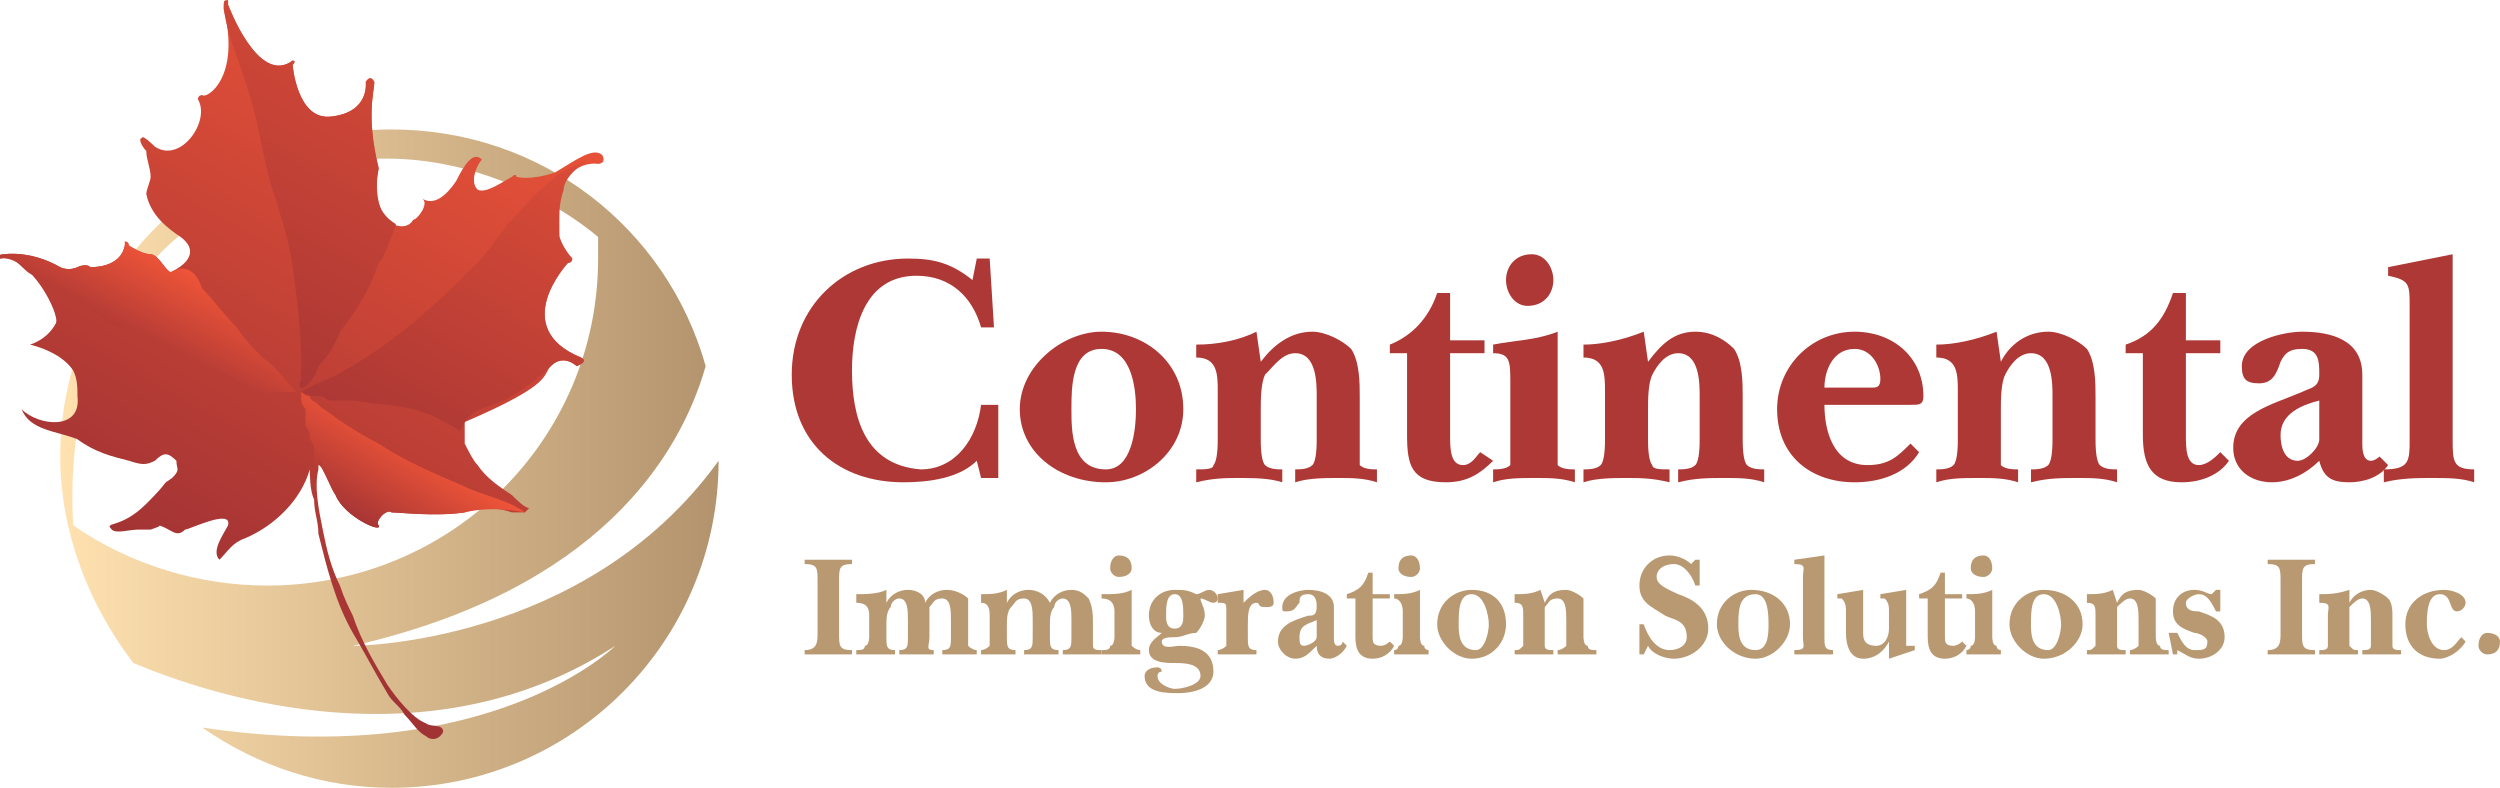 <?xml version="1.0" encoding="UTF-8"?>
<!DOCTYPE svg PUBLIC "-//W3C//DTD SVG 1.1//EN" "http://www.w3.org/Graphics/SVG/1.1/DTD/svg11.dtd">
<!-- Creator: CorelDRAW Home & Student 2019 -->
<svg xmlns="http://www.w3.org/2000/svg" xml:space="preserve" width="203px" height="64px" version="1.1" style="shape-rendering:geometricPrecision; text-rendering:geometricPrecision; image-rendering:optimizeQuality; fill-rule:evenodd; clip-rule:evenodd"
viewBox="0 0 5.81 1.83"
 xmlns:xlink="http://www.w3.org/1999/xlink">
 <defs>
  <style type="text/css">
   <![CDATA[
    .fil6 {fill:#B99972;fill-rule:nonzero}
    .fil7 {fill:#AE3835;fill-rule:nonzero}
    .fil0 {fill:url(#id0)}
    .fil4 {fill:url(#id1)}
    .fil2 {fill:url(#id2)}
    .fil5 {fill:url(#id3)}
    .fil3 {fill:url(#id4)}
    .fil1 {fill:url(#id5)}
   ]]>
  </style>
  <linearGradient id="id0" gradientUnits="userSpaceOnUse" x1="0.14" y1="1.11" x2="1.67" y2="1.11">
   <stop offset="0" style="stop-opacity:1; stop-color:#FFE2B0"/>
   <stop offset="0" style="stop-opacity:1; stop-color:#D9BB8F"/>
   <stop offset="0" style="stop-opacity:1; stop-color:#FFE2B0"/>
   <stop offset="1" style="stop-opacity:1; stop-color:#B3936D"/>
  </linearGradient>
  <linearGradient id="id1" gradientUnits="userSpaceOnUse" x1="1.5" y1="0.02" x2="0.82" y2="1.24">
   <stop offset="0" style="stop-opacity:1; stop-color:#F05538"/>
   <stop offset="1" style="stop-opacity:1; stop-color:#9F3234"/>
  </linearGradient>
  <linearGradient id="id2" gradientUnits="userSpaceOnUse" xlink:href="#id1" x1="0.42" y1="0.61" x2="0.29" y2="0.85">
  </linearGradient>
  <linearGradient id="id3" gradientUnits="userSpaceOnUse" xlink:href="#id1" x1="0.97" y1="1.03" x2="0.84" y2="1.24">
  </linearGradient>
  <linearGradient id="id4" gradientUnits="userSpaceOnUse" xlink:href="#id1" x1="1.11" y1="-0.41" x2="0.33" y2="0.98">
  </linearGradient>
  <linearGradient id="id5" gradientUnits="userSpaceOnUse" xlink:href="#id1" x1="1.15" y1="0.01" x2="0.38" y2="1.38">
  </linearGradient>
 </defs>
 <g id="Layer_x0020_1">
  <g id="_702936208">
   <g>
    <path class="fil0" d="M0.14 1.06c0,0.18 0.07,0.35 0.17,0.48l0 0c0.19,0.08 0.69,0.24 1.12,-0.04l0 0c0,0 -0.29,0.29 -0.96,0.19l0 0c0.13,0.09 0.28,0.14 0.44,0.14l0 0c0.42,0 0.76,-0.34 0.76,-0.76l0 0c-0.31,0.43 -0.85,0.43 -0.85,0.43l0 0c0.57,-0.13 0.76,-0.44 0.82,-0.65l0 0c-0.09,-0.32 -0.38,-0.55 -0.73,-0.55l0 0c-0.42,0 -0.77,0.34 -0.77,0.76zm0.03 0.16c-0.01,-0.18 0.01,-0.56 0.36,-0.75l0 0c0.47,-0.27 0.86,0.08 0.86,0.08l0 0c0,0.02 0,0.03 0,0.05l0 0c0,0.42 -0.34,0.76 -0.77,0.76l0 0c-0.16,0 -0.32,-0.05 -0.45,-0.14l0 0z"/>
    <path class="fil1" d="M0.52 0.02c0.04,0.16 -0.04,0.21 -0.05,0.2l0 0c0,0 -0.01,0 -0.01,0.01l0 0c0.03,0.05 -0.04,0.15 -0.1,0.11l0 0c0,0 -0.03,-0.03 -0.03,-0.02l0 0c-0.01,0 0,0.02 0.01,0.03l0 0c0,0.02 0.01,0.04 0.01,0.06l0 0c0,0.01 -0.01,0.03 -0.01,0.04l0 0c0.01,0.05 0.05,0.08 0.08,0.1l0 0c0.04,0.03 0.02,0.06 -0.02,0.08l0 0c-0.01,0.01 -0.03,-0.04 -0.05,-0.04l0 0c-0.02,0 -0.05,-0.02 -0.05,-0.02l0 0c0,0 -0.01,-0.01 -0.01,0l0 0c-0.01,0.05 -0.07,0.05 -0.08,0.05l0 0c-0.01,-0.01 -0.03,0 -0.03,0l0 0c0,0 -0.02,0.01 -0.04,0l0 0c-0.07,-0.04 -0.13,-0.03 -0.13,-0.03l0 0c0,0 -0.02,0 -0.01,0.01l0 0c0.07,-0.01 0.14,0.13 0.13,0.15l0 0c-0.01,0.02 -0.03,0.04 -0.06,0.05l0 0c0.04,0.01 0.08,0.03 0.1,0.06l0 0c0.01,0.02 0.01,0.04 0.01,0.06l0 0c0.01,0.08 -0.09,0.07 -0.13,0.03l0 0c0.02,0.05 0.08,0.05 0.13,0.07l0 0c0.04,0.03 0.08,0.04 0.12,0.05l0 0c0.03,0.01 0.04,0.01 0.06,0l0 0c0.02,-0.02 0.03,-0.02 0.05,0l0 0c0,0.02 0.01,0.02 -0.01,0.04l0 0c-0.03,0.02 0,0 -0.06,0.06l0 0c-0.06,0.06 -0.1,0.04 -0.08,0.06l0 0c0.01,0.01 0.04,0 0.06,0l0 0c0.01,0 0.02,0 0.03,0l0 0c0,0 0.03,-0.01 0.02,-0.01l0 0c0.03,0.01 0.04,0.03 0.06,0.01l0 0c0.01,0 0.11,-0.05 0.1,-0.01l0 0c-0.01,0.02 -0.04,0.06 -0.02,0.08l0 0c0.02,-0.02 0.03,-0.04 0.06,-0.05l0 0c0.07,-0.03 0.13,-0.09 0.15,-0.16l0 0c0,0.01 0,0.05 0.01,0.07l0 0c0,0.03 0.01,0.05 0.01,0.08l0 0c0.02,0.08 0.04,0.16 0.08,0.23l0 0c0.03,0.05 0.05,0.09 0.08,0.14l0 0c0.01,0.02 0.03,0.03 0.04,0.05l0 0c0.02,0.02 0.03,0.04 0.05,0.05l0 0c0.01,0.01 0.03,0.01 0.04,-0.01l0 0c0,-0.02 -0.03,-0.01 -0.04,-0.02l0 0c-0.03,-0.01 -0.07,-0.06 -0.09,-0.09l0 0c-0.03,-0.05 -0.06,-0.1 -0.08,-0.16l0 0c-0.01,-0.02 -0.02,-0.04 -0.03,-0.07l0 0c-0.02,-0.04 -0.03,-0.08 -0.04,-0.13l0 0c-0.01,-0.05 -0.02,-0.1 -0.01,-0.14l0 0c0,-0.01 0,-0.01 0,-0.01l0 0c0.01,0 0.03,0.06 0.04,0.07l0 0c0.02,0.05 0.11,0.09 0.1,0.07l0 0c-0.01,-0.01 0.02,-0.04 0.03,-0.03l0 0c0.02,0 0.1,0.01 0.17,0l0 0c0.01,-0.01 0.03,-0.01 0.04,-0.01l0 0c0.02,0 0.04,0 0.07,0.01l0 0c0,0 0.01,0 0.02,0l0 0c0,0 0.01,0 0.01,0l0 0c0,0 0.01,-0.01 0.01,-0.01l0 0c-0.01,0 -0.03,-0.02 -0.04,-0.03l0 0c-0.03,-0.02 -0.06,-0.04 -0.08,-0.07l0 0c-0.01,-0.01 -0.02,-0.03 -0.03,-0.05l0 0c0,-0.01 0,-0.02 0,-0.03l0 0c0,0 0,-0.02 0,-0.02l0 0c0.21,-0.09 0.18,-0.11 0.2,-0.13l0 0c0.03,-0.03 0.06,0 0.06,0l0 0c0,0 0.03,-0.01 0.01,-0.02l0 0c-0.17,-0.07 -0.03,-0.22 -0.03,-0.22l0 0c0.01,0 0.01,-0.01 0.01,-0.01l0 0c0,0 -0.02,-0.02 -0.03,-0.05l0 0c-0.02,-0.19 0.09,-0.17 0.09,-0.17l0 0c0,0 0.02,0 0.01,-0.02l0 0c-0.02,-0.02 -0.06,0.01 -0.11,0.04l0 0c-0.06,0.02 -0.09,0.01 -0.09,0.01l0 0c0,0 0,-0.01 -0.01,0l0 0c-0.02,0.01 -0.06,0.04 -0.08,0.03l0 0c-0.02,-0.02 0,-0.06 0.01,-0.07l0 0c-0.02,-0.02 -0.04,0.01 -0.06,0.05l0 0c-0.02,0.03 -0.05,0.06 -0.08,0.04l0 0c0.02,0.01 -0.01,0.05 -0.02,0.05l0 0c-0.01,0.02 -0.04,0.02 -0.06,0l0 0c-0.02,-0.02 -0.03,-0.07 -0.02,-0.12l0 0c-0.03,-0.12 -0.01,-0.18 -0.01,-0.2l0 0c-0.01,-0.02 -0.02,0 -0.02,0l0 0c0,0 0.01,0.07 -0.08,0.08l0 0c-0.08,0.01 -0.09,-0.12 -0.09,-0.12l0 0c0,0 0.01,-0.01 0,-0.01l0 0c-0.08,0.06 -0.15,-0.13 -0.15,-0.13l0 0c0,0 0,-0.01 0,-0.01l0 0c-0.01,0 -0.01,0 -0.01,0.02zm-0.15 1.2c0,0 0,0 0,0l0 0z"/>
    <path class="fil2" d="M0.29 0.56l0 0c0,0 0,0 0,0.01l0 0c-0.01,0.05 -0.07,0.05 -0.08,0.05l0 0c-0.01,-0.01 -0.03,0 -0.03,0l0 0c0,0 -0.02,0.01 -0.04,0l0 0c-0.07,-0.04 -0.13,-0.03 -0.13,-0.03l0 0c0,0 -0.02,0 -0.01,0.01l0 0c0.04,-0.01 0.05,0.03 0.08,0.04l0 0c0.03,0.03 0.08,0.05 0.12,0.07l0 0c0.04,0.03 0.07,0.05 0.11,0.06l0 0c0.07,0.04 0.15,0.07 0.22,0.1l0 0c0.03,0.02 0.06,0.03 0.09,0.04l0 0c0.01,0 0.02,0 0.04,0l0 0c0,0 0.01,0 0.02,0l0 0c0.01,0 0.01,0 0,-0.01l0 0c-0.02,-0.02 -0.04,-0.05 -0.07,-0.07l0 0c-0.02,-0.02 -0.04,-0.04 -0.06,-0.07l0 0c-0.03,-0.03 -0.05,-0.06 -0.08,-0.09l0 0c-0.01,-0.03 -0.03,-0.06 -0.07,-0.04l0 0c-0.01,0.01 -0.03,-0.04 -0.05,-0.04l0 0c-0.02,0 -0.05,-0.02 -0.05,-0.02l0 0c0,0 0,-0.01 -0.01,-0.01z"/>
    <path class="fil3" d="M0.52 0.02c0.01,0.07 0.04,0.13 0.06,0.2l0 0c0.02,0.06 0.03,0.14 0.05,0.21l0 0c0.02,0.06 0.04,0.12 0.05,0.19l0 0c0.01,0.07 0.02,0.15 0.02,0.22l0 0c0,0.01 0,0.02 0,0.04l0 0c0,0 -0.01,0.02 0,0.02l0 0c0.01,0.01 0.04,-0.04 0.04,-0.05l0 0c0.02,-0.02 0.04,-0.05 0.05,-0.08l0 0c0.04,-0.05 0.07,-0.1 0.09,-0.16l0 0c0.01,0 0.04,-0.09 0.04,-0.09l0 0c-0.05,-0.03 -0.05,-0.08 -0.04,-0.13l0 0c-0.03,-0.12 -0.01,-0.18 -0.01,-0.2l0 0c-0.01,-0.02 -0.02,0 -0.02,0l0 0c0,0 0.01,0.07 -0.08,0.08l0 0c-0.08,0.01 -0.09,-0.12 -0.09,-0.12l0 0c0,0 0.01,-0.01 0,-0.01l0 0c-0.08,0.06 -0.15,-0.13 -0.15,-0.13l0 0c0,0 0,-0.01 0,-0.01l0 0c-0.01,0 -0.01,0 -0.01,0.02l0 0z"/>
    <path class="fil4" d="M1.35 0.38c-0.03,0.01 -0.05,0.02 -0.07,0.04l0 0c-0.04,0.03 -0.07,0.07 -0.1,0.1l0 0c-0.03,0.04 -0.05,0.07 -0.08,0.1l0 0c-0.09,0.09 -0.19,0.18 -0.3,0.24l0 0c-0.03,0.02 -0.07,0.03 -0.1,0.05l0 0c0,0 0.02,0.01 0.03,0.01l0 0c0,0 0.01,0 0.02,0l0 0c0.01,0.01 0.02,0.01 0.03,0.01l0 0c0.01,0 0.03,0 0.04,0l0 0c0.06,0.01 0.12,0.01 0.17,0.03l0 0c0.01,0 0.08,0.04 0.08,0.04l0 0c0.02,-0.05 0.05,-0.05 0.1,-0.07l0 0c0.04,-0.02 0.08,-0.05 0.11,-0.08l0 0c0.03,-0.03 0.06,0 0.06,0l0 0c0,0 0.03,-0.01 0.01,-0.02l0 0c-0.17,-0.07 -0.03,-0.22 -0.03,-0.22l0 0c0.01,0 0.01,-0.01 0.01,-0.01l0 0c0,0 -0.02,-0.02 -0.03,-0.05l0 0c0,-0.01 0,-0.02 0,-0.04l0 0c0,-0.02 0,-0.04 0.01,-0.07l0 0c0,-0.02 0.02,-0.04 0.03,-0.05l0 0c0.01,-0.01 0.02,-0.01 0.02,-0.02l0 0c0,0 0,0 0,0l0 0c0,0 -0.01,0.01 -0.01,0.01l0 0z"/>
    <path class="fil5" d="M0.7 0.92c0,0.01 0,0.02 0.01,0.03l0 0c0,0.01 0,0.02 0,0.04l0 0c0.01,0.01 0.01,0.02 0.01,0.03l0 0c0.01,0.01 0.01,0.02 0.01,0.03l0 0c0,0.01 0,0.02 0,0.04l0 0c0,-0.01 0.01,-0.02 0.01,-0.02l0 0c0.01,0 0.01,0.01 0.01,0.01l0 0c0,0 0,0.01 0,0.01l0 0c0.01,0.02 0.02,0.04 0.03,0.06l0 0c0.02,0.05 0.11,0.09 0.1,0.07l0 0c-0.01,-0.01 0.02,-0.04 0.03,-0.03l0 0c0.02,0 0.1,0.01 0.17,0l0 0c0.04,-0.01 0.09,-0.01 0.14,0 -0.04,-0.03 -0.1,-0.04 -0.14,-0.06l0 0c-0.07,-0.03 -0.14,-0.06 -0.2,-0.1l0 0c-0.04,-0.02 -0.07,-0.04 -0.1,-0.06l0 0c-0.01,-0.01 -0.03,-0.02 -0.04,-0.03l0 0c-0.01,-0.01 -0.02,-0.01 -0.02,-0.02l0 0c-0.01,0 -0.02,-0.01 -0.02,-0.01l0 0c0,0 0,0 0,0.01l0 0z"/>
   </g>
   <path class="fil6" d="M1.9 1.35c0,-0.03 0,-0.04 -0.03,-0.04l0 -0.01c0.02,0 0.04,0 0.05,0 0.02,0 0.04,0 0.06,0l0 0.01c-0.03,0 -0.03,0.01 -0.03,0.04l0 0.12c0,0.03 0,0.04 0.03,0.04l0 0.01c-0.02,0 -0.04,0 -0.06,0 -0.01,0 -0.03,0 -0.05,0l0 -0.01c0.03,0 0.03,-0.02 0.03,-0.04l0 -0.12z"/>
   <path class="fil6" d="M2.06 1.48c0,0.02 0,0.03 0.02,0.03l0 0.01c-0.02,0 -0.03,0 -0.04,0 -0.02,0 -0.03,0 -0.05,0l0 -0.01c0.01,0 0.02,0 0.02,-0.01 0.01,0 0.01,-0.02 0.01,-0.02l0 -0.05c0,-0.01 0,-0.03 -0.03,-0.03l0 -0.02c0.02,0 0.05,0 0.07,-0.01l0 0.03 0 0c0.01,-0.02 0.03,-0.03 0.05,-0.03 0.02,0 0.04,0.01 0.04,0.03 0.01,-0.02 0.03,-0.03 0.05,-0.03 0.02,0 0.04,0.01 0.05,0.02 0,0.02 0,0.04 0,0.06l0 0.03c0,0 0,0.02 0,0.02 0.01,0.01 0.02,0.01 0.02,0.01l0 0.01c-0.01,0 -0.03,0 -0.04,0 -0.02,0 -0.03,0 -0.04,0l0 -0.01c0.02,0 0.02,-0.01 0.02,-0.03l0 -0.04c0,-0.02 0,-0.05 -0.02,-0.05 -0.02,0 -0.02,0.01 -0.03,0.02 0,0.01 0,0.03 0,0.04l0 0.03c0,0.02 -0.01,0.03 0.01,0.03l0 0.01c-0.01,0 -0.02,0 -0.04,0 -0.01,0 -0.02,0 -0.04,0l0 -0.01c0.02,0 0.02,-0.01 0.02,-0.03l0 -0.04c0,-0.02 0,-0.05 -0.02,-0.05 -0.01,0 -0.02,0.01 -0.02,0.02 -0.01,0.01 -0.01,0.03 -0.01,0.04l0 0.03z"/>
   <path class="fil6" d="M2.34 1.48c0,0.02 0,0.03 0.02,0.03l0 0.01c-0.01,0 -0.02,0 -0.04,0 -0.01,0 -0.03,0 -0.04,0l0 -0.01c0,0 0.01,0 0.02,-0.01 0,0 0,-0.02 0,-0.02l0 -0.05c0,-0.01 0,-0.03 -0.02,-0.03l0 -0.02c0.02,0 0.04,0 0.06,-0.01l0 0.03 0 0c0.01,-0.02 0.03,-0.03 0.05,-0.03 0.02,0 0.04,0.01 0.05,0.03 0.01,-0.02 0.03,-0.03 0.05,-0.03 0.02,0 0.03,0.01 0.04,0.02 0.01,0.02 0.01,0.04 0.01,0.06l0 0.03c0,0 0,0.02 0,0.02 0,0.01 0.01,0.01 0.02,0.01l0 0.01c-0.02,0 -0.03,0 -0.05,0 -0.01,0 -0.02,0 -0.04,0l0 -0.01c0.02,0 0.02,-0.01 0.02,-0.03l0 -0.04c0,-0.02 0,-0.05 -0.02,-0.05 -0.01,0 -0.02,0.01 -0.02,0.02 -0.01,0.01 -0.01,0.03 -0.01,0.04l0 0.03c0,0.02 0,0.03 0.02,0.03l0 0.01c-0.01,0 -0.03,0 -0.04,0 -0.02,0 -0.03,0 -0.04,0l0 -0.01c0.02,0 0.02,-0.01 0.02,-0.03l0 -0.04c0,-0.02 0,-0.05 -0.02,-0.05 -0.02,0 -0.02,0.01 -0.03,0.02 -0.01,0.01 -0.01,0.03 -0.01,0.04l0 0.03z"/>
   <path class="fil6" d="M2.58 1.32c0,-0.02 0.01,-0.03 0.02,-0.03 0.02,0 0.03,0.01 0.03,0.03 0,0.01 -0.01,0.02 -0.03,0.02 -0.01,0 -0.02,-0.01 -0.02,-0.02zm0.05 0.16c0,0 0,0.02 0,0.02 0.01,0.01 0.02,0.01 0.02,0.01l0 0.01c-0.01,0 -0.03,0 -0.04,0 -0.02,0 -0.03,0 -0.05,0l0 -0.01c0.01,0 0.02,0 0.02,-0.01 0.01,0 0.01,-0.02 0.01,-0.02l0 -0.06c0,-0.02 -0.01,-0.03 -0.03,-0.03l0 -0.01c0.03,0 0.05,0 0.07,-0.01l0 0.11z"/>
   <path class="fil6" d="M2.71 1.43c0,0.01 0,0.03 0.02,0.03 0.02,0 0.02,-0.02 0.02,-0.03 0,-0.02 0,-0.05 -0.02,-0.05 -0.02,0 -0.02,0.03 -0.02,0.05zm0.1 -0.06c0.01,0 0.02,0.01 0.02,0.02 0,0.01 -0.01,0.01 -0.01,0.01 -0.01,0 -0.02,-0.01 -0.03,-0.01 0,0 0,0 0,0 0,0.01 0.01,0.02 0.01,0.04 0,0.01 -0.01,0.03 -0.02,0.04 -0.02,0 -0.03,0.01 -0.05,0.01 -0.01,0 -0.03,0 -0.03,0.01 0,0.02 0.03,0.01 0.04,0.01 0.04,0 0.08,0.01 0.08,0.06 0,0.04 -0.05,0.05 -0.08,0.05 -0.03,0 -0.08,0 -0.08,-0.04 0,-0.01 0.01,-0.02 0.03,-0.02 0,0 0.01,0 0.01,0.01 0,0 0,0 0,0 -0.01,0 -0.01,0.01 -0.01,0.01 0,0.02 0.03,0.03 0.04,0.03 0.02,0 0.06,-0.01 0.06,-0.03 0,-0.03 -0.04,-0.03 -0.06,-0.03 -0.02,0 -0.06,0 -0.06,-0.03 0,-0.02 0.02,-0.03 0.03,-0.04l0 0c-0.02,0 -0.03,-0.02 -0.03,-0.04 0,-0.04 0.03,-0.06 0.06,-0.06 0.02,0 0.03,0 0.05,0.01 0.01,0 0.02,-0.01 0.03,-0.01z"/>
   <path class="fil6" d="M2.83 1.38l0.06 -0.01 0 0.03 0 0c0.01,-0.01 0.03,-0.03 0.05,-0.03 0.01,0 0.02,0.01 0.02,0.03 0,0.01 -0.01,0.01 -0.02,0.01 -0.02,0 -0.01,-0.01 -0.02,-0.01 -0.02,0 -0.02,0.03 -0.02,0.05l0 0.03c0,0.02 0,0.03 0.02,0.03l0 0.01c-0.02,0 -0.03,0 -0.05,0 -0.01,0 -0.03,0 -0.04,0l0 -0.01c0,0 0.01,0 0.02,-0.01 0,0 0,-0.02 0,-0.02l0 -0.06c0,-0.02 0,-0.02 -0.02,-0.02l0 -0.02z"/>
   <path class="fil6" d="M3.06 1.44c-0.02,0.01 -0.04,0.01 -0.04,0.04 0,0.01 0,0.02 0.01,0.02 0.01,0 0.03,-0.01 0.03,-0.02l0 -0.04zm0.07 0.06c-0.01,0.02 -0.03,0.03 -0.04,0.03 -0.02,0 -0.03,-0.01 -0.03,-0.03 -0.02,0.02 -0.03,0.03 -0.05,0.03 -0.02,0 -0.04,-0.02 -0.04,-0.04 0,-0.04 0.04,-0.05 0.07,-0.06 0.01,0 0.02,0 0.02,-0.02 0,-0.01 0,-0.03 -0.02,-0.03 -0.02,0 -0.02,0.01 -0.02,0.02 -0.01,0.01 -0.01,0.02 -0.03,0.02 -0.01,0 -0.01,0 -0.01,-0.01 0,-0.03 0.04,-0.04 0.06,-0.04 0.03,0 0.06,0.01 0.06,0.04l0 0.07c0,0.01 0,0.02 0.01,0.02 0,0 0.01,0 0.01,-0.01l0.01 0.01z"/>
   <path class="fil6" d="M3.19 1.39l0 0.09c0,0.01 0,0.02 0.02,0.02 0,0 0.01,0 0.02,-0.01l0.01 0.01c-0.01,0.02 -0.03,0.03 -0.05,0.03 -0.03,0 -0.04,-0.02 -0.04,-0.05l0 -0.09 -0.02 0 0 -0.01c0.03,-0.01 0.04,-0.02 0.05,-0.05l0.01 0 0 0.05 0.04 0 0 0.01 -0.04 0z"/>
   <path class="fil6" d="M3.25 1.32c0,-0.02 0.01,-0.03 0.03,-0.03 0.01,0 0.02,0.01 0.02,0.03 0,0.01 -0.01,0.02 -0.02,0.02 -0.02,0 -0.03,-0.01 -0.03,-0.02zm0.05 0.16c0,0 0,0.02 0.01,0.02 0,0.01 0.01,0.01 0.01,0.01l0 0.01c-0.01,0 -0.02,0 -0.04,0 -0.01,0 -0.03,0 -0.04,0l0 -0.01c0,0 0.01,0 0.01,-0.01 0.01,0 0.01,-0.02 0.01,-0.02l0 -0.06c0,-0.02 -0.01,-0.03 -0.02,-0.03l0 -0.01c0.02,0 0.04,0 0.06,-0.01l0 0.11z"/>
   <path class="fil6" d="M3.39 1.45c0,0.02 0,0.06 0.04,0.06 0.02,0 0.03,-0.04 0.03,-0.06 0,-0.02 -0.01,-0.07 -0.04,-0.07 -0.03,0 -0.03,0.04 -0.03,0.07zm0.11 0c0,0.04 -0.03,0.08 -0.08,0.08 -0.04,0 -0.08,-0.04 -0.08,-0.08 0,-0.05 0.04,-0.08 0.08,-0.08 0.05,0 0.08,0.03 0.08,0.08z"/>
   <path class="fil6" d="M3.59 1.48c0,0 0,0.02 0,0.02 0,0.01 0.01,0.01 0.02,0.01l0 0.01c-0.02,0 -0.03,0 -0.05,0 -0.01,0 -0.03,0 -0.04,0l0 -0.01c0.01,0 0.01,0 0.02,-0.01 0,0 0,-0.02 0,-0.02l0 -0.05c0,-0.02 0,-0.03 -0.02,-0.03l0 -0.02c0.02,0 0.04,0 0.06,-0.01l0.01 0.03c0.01,-0.02 0.02,-0.03 0.05,-0.03 0.01,0 0.03,0.01 0.04,0.02 0,0.01 0,0.03 0,0.04l0 0.05c0,0 0,0.02 0.01,0.02 0,0.01 0.01,0.01 0.02,0.01l0 0.01c-0.02,0 -0.03,0 -0.04,0 -0.02,0 -0.04,0 -0.05,0l0 -0.01c0,0 0.01,0 0.02,-0.01 0,0 0,-0.02 0,-0.02l0 -0.04c0,-0.02 0,-0.05 -0.02,-0.05 -0.02,0 -0.02,0.01 -0.03,0.02 0,0.01 0,0.03 0,0.04l0 0.03z"/>
   <path class="fil6" d="M3.82 1.52l-0.01 0 0 -0.07 0.01 0c0.01,0.03 0.03,0.06 0.06,0.06 0.02,0 0.04,-0.01 0.04,-0.03 0,-0.04 -0.03,-0.04 -0.05,-0.05 -0.03,-0.02 -0.06,-0.03 -0.06,-0.07 0,-0.04 0.03,-0.07 0.07,-0.07 0.02,0 0.04,0.01 0.05,0.02l0.01 -0.01 0.01 0 0 0.06 -0.01 0c-0.01,-0.03 -0.03,-0.05 -0.05,-0.05 -0.02,0 -0.04,0.01 -0.04,0.03 0,0.02 0.03,0.03 0.05,0.04 0.03,0.01 0.07,0.03 0.07,0.08 0,0.04 -0.04,0.07 -0.08,0.07 -0.02,0 -0.05,-0.01 -0.06,-0.03l-0.01 0.02z"/>
   <path class="fil6" d="M4.04 1.45c0,0.02 0,0.06 0.04,0.06 0.03,0 0.03,-0.04 0.03,-0.06 0,-0.02 0,-0.07 -0.03,-0.07 -0.04,0 -0.04,0.04 -0.04,0.07zm0.12 0c0,0.04 -0.04,0.08 -0.08,0.08 -0.05,0 -0.09,-0.04 -0.09,-0.08 0,-0.05 0.04,-0.08 0.08,-0.08 0.05,0 0.09,0.03 0.09,0.08z"/>
   <path class="fil6" d="M4.19 1.34c0,-0.02 0.01,-0.03 -0.02,-0.03l0 -0.01 0.07 -0.01 0 0.19c0,0.02 0,0.03 0.02,0.03l0 0.01c-0.01,0 -0.03,0 -0.04,0 -0.02,0 -0.03,0 -0.05,0l0 -0.01c0.03,0 0.02,-0.01 0.02,-0.03l0 -0.14z"/>
   <path class="fil6" d="M4.45 1.51l-0.06 0.02 0 -0.04 0 0c-0.01,0.02 -0.03,0.04 -0.06,0.04 -0.03,0 -0.04,-0.03 -0.04,-0.06l0 -0.05c0,-0.01 0,-0.02 -0.01,-0.03 0,0 -0.01,0 -0.01,0l0 -0.01 0.06 -0.01 0 0.1c0,0.01 0,0.03 0.03,0.03 0.02,0 0.03,-0.02 0.03,-0.04l0 -0.04c0,-0.01 0,-0.02 -0.01,-0.03 0,0 -0.01,0 -0.01,0l0 -0.01 0.06 -0.01 0 0.1c0,0.01 0,0.02 0,0.03 0.01,0 0.02,0 0.02,0l0 0.01z"/>
   <path class="fil6" d="M4.52 1.39l0 0.09c0,0.01 0,0.02 0.02,0.02 0,0 0.01,0 0.02,-0.01l0.01 0.01c-0.01,0.02 -0.03,0.03 -0.05,0.03 -0.03,0 -0.04,-0.02 -0.04,-0.05l0 -0.09 -0.02 0 0 -0.01c0.03,-0.01 0.04,-0.02 0.05,-0.05l0.01 0 0 0.05 0.04 0 0 0.01 -0.04 0z"/>
   <path class="fil6" d="M4.58 1.32c0,-0.02 0.01,-0.03 0.03,-0.03 0.01,0 0.02,0.01 0.02,0.03 0,0.01 -0.01,0.02 -0.02,0.02 -0.02,0 -0.03,-0.01 -0.03,-0.02zm0.05 0.16c0,0 0,0.02 0.01,0.02 0,0.01 0.01,0.01 0.01,0.01l0 0.01c-0.01,0 -0.02,0 -0.04,0 -0.01,0 -0.03,0 -0.04,0l0 -0.01c0,0 0.01,0 0.01,-0.01 0.01,0 0.01,-0.02 0.01,-0.02l0 -0.06c0,-0.02 -0.01,-0.03 -0.02,-0.03l0 -0.01c0.02,0 0.04,0 0.06,-0.01l0 0.11z"/>
   <path class="fil6" d="M4.72 1.45c0,0.02 0,0.06 0.04,0.06 0.02,0 0.03,-0.04 0.03,-0.06 0,-0.02 -0.01,-0.07 -0.04,-0.07 -0.03,0 -0.03,0.04 -0.03,0.07zm0.12 0c0,0.04 -0.04,0.08 -0.09,0.08 -0.04,0 -0.08,-0.04 -0.08,-0.08 0,-0.05 0.04,-0.08 0.08,-0.08 0.05,0 0.09,0.03 0.09,0.08z"/>
   <path class="fil6" d="M4.92 1.48c0,0 0,0.02 0,0.02 0,0.01 0.01,0.01 0.02,0.01l0 0.01c-0.02,0 -0.03,0 -0.05,0 -0.01,0 -0.03,0 -0.04,0l0 -0.01c0.01,0 0.01,0 0.02,-0.01 0,0 0,-0.02 0,-0.02l0 -0.05c0,-0.02 0,-0.03 -0.02,-0.03l0 -0.02c0.02,0 0.04,0 0.06,-0.01l0.01 0.03c0.01,-0.02 0.02,-0.03 0.05,-0.03 0.01,0 0.03,0.01 0.04,0.02 0,0.01 0,0.03 0,0.04l0 0.05c0,0 0,0.02 0.01,0.02 0,0.01 0.01,0.01 0.02,0.01l0 0.01c-0.02,0 -0.03,0 -0.04,0 -0.02,0 -0.04,0 -0.05,0l0 -0.01c0,0 0.01,0 0.02,-0.01 0,0 0,-0.02 0,-0.02l0 -0.04c0,-0.02 0,-0.05 -0.02,-0.05 -0.01,0 -0.02,0.01 -0.03,0.02 0,0.01 0,0.03 0,0.04l0 0.03z"/>
   <path class="fil6" d="M5.06 1.52l-0.01 0 -0.01 -0.05 0.02 0c0.01,0.02 0.02,0.04 0.04,0.04 0.02,0 0.03,0 0.03,-0.02 0,-0.01 -0.02,-0.02 -0.03,-0.02 -0.03,-0.01 -0.05,-0.02 -0.05,-0.05 0,-0.03 0.02,-0.05 0.05,-0.05 0.02,0 0.03,0.01 0.04,0.01l0.01 -0.01 0.01 0 0 0.05 -0.01 0c-0.01,-0.02 -0.02,-0.04 -0.04,-0.04 -0.01,0 -0.03,0.01 -0.03,0.02 0,0.02 0.02,0.02 0.03,0.02 0.03,0.01 0.06,0.02 0.06,0.06 0,0.03 -0.03,0.05 -0.06,0.05 -0.02,0 -0.03,-0.01 -0.05,-0.02l0 0.01z"/>
   <path class="fil6" d="M5.3 1.35c0,-0.03 0,-0.04 -0.03,-0.04l0 -0.01c0.02,0 0.04,0 0.05,0 0.02,0 0.04,0 0.06,0l0 0.01c-0.03,0 -0.03,0.01 -0.03,0.04l0 0.12c0,0.03 0,0.04 0.03,0.04l0 0.01c-0.02,0 -0.04,0 -0.06,0 -0.01,0 -0.03,0 -0.05,0l0 -0.01c0.03,0 0.03,-0.02 0.03,-0.04l0 -0.12z"/>
   <path class="fil6" d="M5.46 1.48c0,0 0,0.02 0,0.02 0.01,0.01 0.01,0.01 0.02,0.01l0 0.01c-0.01,0 -0.03,0 -0.04,0 -0.02,0 -0.03,0 -0.05,0l0 -0.01c0.01,0 0.02,0 0.02,-0.01 0,0 0,-0.02 0,-0.02l0 -0.05c0,-0.02 0.01,-0.03 -0.02,-0.03l0 -0.02c0.02,0 0.04,0 0.07,-0.01l0 0.03c0.01,-0.02 0.03,-0.03 0.05,-0.03 0.01,0 0.03,0.01 0.04,0.02 0.01,0.01 0.01,0.03 0.01,0.04l0 0.05c0,0 0,0.02 0,0.02 0,0.01 0.01,0.01 0.02,0.01l0 0.01c-0.01,0 -0.03,0 -0.04,0 -0.02,0 -0.03,0 -0.05,0l0 -0.01c0.01,0 0.02,0 0.02,-0.01 0,0 0,-0.02 0,-0.02l0 -0.04c0,-0.02 0,-0.05 -0.02,-0.05 -0.01,0 -0.02,0.01 -0.03,0.02 0,0.01 0,0.03 0,0.04l0 0.03z"/>
   <path class="fil6" d="M5.73 1.49c-0.01,0.02 -0.04,0.04 -0.06,0.04 -0.05,0 -0.08,-0.03 -0.08,-0.08 0,-0.05 0.04,-0.08 0.09,-0.08 0.02,0 0.05,0.01 0.05,0.03 0,0.01 -0.01,0.02 -0.02,0.02 -0.02,0 -0.01,-0.04 -0.04,-0.04 -0.03,0 -0.03,0.05 -0.03,0.07 0,0.02 0.01,0.06 0.04,0.06 0.02,0 0.03,-0.02 0.04,-0.03l0.01 0.01z"/>
   <path class="fil6" d="M5.76 1.5c0,-0.02 0.01,-0.03 0.02,-0.03 0.02,0 0.03,0.01 0.03,0.02 0,0.02 -0.01,0.03 -0.03,0.03 -0.01,0 -0.02,-0.01 -0.02,-0.02z"/>
   <path class="fil7" d="M2.27 1.07c-0.04,0.04 -0.11,0.05 -0.17,0.05 -0.15,0 -0.26,-0.09 -0.26,-0.25 0,-0.16 0.12,-0.27 0.27,-0.27 0.06,0 0.1,0.01 0.15,0.05l0.01 -0.05 0.03 0 0.01 0.16 -0.03 0c-0.02,-0.07 -0.07,-0.12 -0.15,-0.12 -0.12,0 -0.15,0.12 -0.15,0.22 0,0.11 0.03,0.22 0.16,0.23 0.08,0 0.13,-0.07 0.14,-0.15l0.04 0 0 0.17 -0.04 0 -0.01 -0.04z"/>
   <path class="fil7" d="M2.49 0.95c0,0.05 0,0.14 0.08,0.14 0.06,0 0.07,-0.09 0.07,-0.14 0,-0.05 -0.01,-0.14 -0.08,-0.14 -0.07,0 -0.07,0.09 -0.07,0.14zm0.26 0c0,0.1 -0.09,0.17 -0.18,0.17 -0.11,0 -0.2,-0.07 -0.2,-0.17 0,-0.1 0.1,-0.18 0.19,-0.18 0.1,0 0.19,0.07 0.19,0.18z"/>
   <path class="fil7" d="M2.93 1.02c0,0.01 0,0.05 0.01,0.06 0.01,0.01 0.03,0.01 0.04,0.01l0 0.03c-0.03,-0.01 -0.07,-0.01 -0.1,-0.01 -0.03,0 -0.06,0 -0.1,0.01l0 -0.03c0.02,0 0.04,0 0.04,-0.01 0.01,-0.01 0.01,-0.05 0.01,-0.06l0 -0.11c0,-0.04 0,-0.08 -0.05,-0.08l0 -0.03c0.05,0 0.1,-0.01 0.14,-0.03l0.01 0.07c0.03,-0.04 0.07,-0.07 0.12,-0.07 0.03,0 0.07,0.02 0.09,0.04 0.02,0.03 0.02,0.08 0.02,0.11l0 0.1c0,0.01 0,0.05 0,0.06 0.01,0.01 0.03,0.01 0.04,0.01l0 0.03c-0.03,-0.01 -0.06,-0.01 -0.09,-0.01 -0.03,0 -0.07,0 -0.1,0.01l0 -0.03c0.01,0 0.03,0 0.04,-0.01 0.01,-0.01 0.01,-0.05 0.01,-0.06l0 -0.1c0,-0.03 0,-0.1 -0.05,-0.1 -0.03,0 -0.05,0.03 -0.07,0.05 -0.01,0.02 -0.01,0.06 -0.01,0.08l0 0.07z"/>
   <path class="fil7" d="M3.37 0.82l0 0.19c0,0.03 0,0.07 0.03,0.07 0.02,0 0.03,-0.02 0.04,-0.03l0.03 0.02c-0.03,0.03 -0.06,0.05 -0.11,0.05 -0.08,0 -0.09,-0.04 -0.09,-0.11l0 -0.19 -0.04 0 0 -0.02c0.05,-0.02 0.09,-0.06 0.11,-0.12l0.03 0 0 0.11 0.08 0 0 0.03 -0.08 0z"/>
   <path class="fil7" d="M3.5 0.65c0,-0.03 0.02,-0.06 0.06,-0.06 0.03,0 0.05,0.03 0.05,0.06 0,0.03 -0.02,0.06 -0.06,0.06 -0.03,0 -0.05,-0.03 -0.05,-0.06zm0.12 0.37c0,0.01 0,0.05 0,0.06 0.01,0.01 0.03,0.01 0.04,0.01l0 0.03c-0.03,-0.01 -0.06,-0.01 -0.09,-0.01 -0.04,0 -0.07,0 -0.1,0.01l0 -0.03c0.01,0 0.03,0 0.04,-0.01 0,-0.01 0,-0.05 0,-0.06l0 -0.13c0,-0.05 0,-0.07 -0.04,-0.07l0 -0.02c0.05,-0.01 0.1,-0.01 0.15,-0.03l0 0.25z"/>
   <path class="fil7" d="M3.83 1.02c0,0.01 0,0.05 0.01,0.06 0,0.01 0.02,0.01 0.04,0.01l0 0.03c-0.04,-0.01 -0.07,-0.01 -0.1,-0.01 -0.03,0 -0.07,0 -0.1,0.01l0 -0.03c0.01,0 0.03,0 0.04,-0.01 0.01,-0.01 0.01,-0.05 0.01,-0.06l0 -0.11c0,-0.04 0,-0.08 -0.05,-0.08l0 -0.03c0.04,0 0.09,-0.01 0.14,-0.03l0.01 0.07c0.03,-0.04 0.06,-0.07 0.11,-0.07 0.04,0 0.07,0.02 0.09,0.04 0.02,0.03 0.02,0.08 0.02,0.11l0 0.1c0,0.01 0,0.05 0.01,0.06 0.01,0.01 0.03,0.01 0.04,0.01l0 0.03c-0.03,-0.01 -0.06,-0.01 -0.09,-0.01 -0.04,0 -0.07,0 -0.11,0.01l0 -0.03c0.01,0 0.03,0 0.04,-0.01 0.01,-0.01 0.01,-0.05 0.01,-0.06l0 -0.1c0,-0.03 0,-0.1 -0.05,-0.1 -0.03,0 -0.05,0.03 -0.06,0.05 -0.01,0.02 -0.01,0.06 -0.01,0.08l0 0.07z"/>
   <path class="fil7" d="M4.35 0.9c0.01,0 0.02,0 0.02,-0.02 0,-0.03 -0.02,-0.07 -0.06,-0.07 -0.05,0 -0.07,0.05 -0.07,0.09l0.11 0zm-0.11 0.04c0,0.06 0.02,0.14 0.1,0.14 0.05,0 0.07,-0.02 0.1,-0.05l0.02 0.02c-0.03,0.05 -0.09,0.07 -0.15,0.07 -0.1,0 -0.18,-0.06 -0.18,-0.17 0,-0.1 0.08,-0.18 0.18,-0.18 0.09,0 0.16,0.06 0.16,0.15 0,0.02 -0.01,0.02 -0.03,0.02l-0.2 0z"/>
   <path class="fil7" d="M4.65 1.02c0,0.01 0,0.05 0,0.06 0.01,0.01 0.03,0.01 0.04,0.01l0 0.03c-0.03,-0.01 -0.06,-0.01 -0.09,-0.01 -0.04,0 -0.07,0 -0.1,0.01l0 -0.03c0.01,0 0.03,0 0.04,-0.01 0.01,-0.01 0.01,-0.05 0.01,-0.06l0 -0.11c0,-0.04 0,-0.08 -0.05,-0.08l0 -0.03c0.04,0 0.09,-0.01 0.14,-0.03l0.01 0.07c0.02,-0.04 0.06,-0.07 0.11,-0.07 0.03,0 0.07,0.02 0.09,0.04 0.02,0.03 0.02,0.08 0.02,0.11l0 0.1c0,0.01 0,0.05 0.01,0.06 0.01,0.01 0.03,0.01 0.04,0.01l0 0.03c-0.03,-0.01 -0.06,-0.01 -0.09,-0.01 -0.04,0 -0.07,0 -0.11,0.01l0 -0.03c0.01,0 0.03,0 0.04,-0.01 0.01,-0.01 0.01,-0.05 0.01,-0.06l0 -0.1c0,-0.03 0,-0.1 -0.05,-0.1 -0.03,0 -0.05,0.03 -0.06,0.05 -0.01,0.02 -0.01,0.06 -0.01,0.08l0 0.07z"/>
   <path class="fil7" d="M5.08 0.82l0 0.19c0,0.03 0,0.07 0.03,0.07 0.02,0 0.04,-0.02 0.05,-0.03l0.02 0.02c-0.02,0.03 -0.06,0.05 -0.11,0.05 -0.07,0 -0.09,-0.04 -0.09,-0.11l0 -0.19 -0.04 0 0 -0.02c0.06,-0.02 0.09,-0.06 0.11,-0.12l0.03 0 0 0.11 0.08 0 0 0.03 -0.08 0z"/>
   <path class="fil7" d="M5.39 0.93c-0.04,0.01 -0.09,0.03 -0.09,0.08 0,0.03 0.01,0.06 0.04,0.06 0.02,0 0.05,-0.03 0.05,-0.05l0 -0.09zm0.16 0.15c-0.02,0.03 -0.06,0.04 -0.09,0.04 -0.04,0 -0.06,-0.01 -0.07,-0.05 -0.03,0.03 -0.07,0.05 -0.11,0.05 -0.05,0 -0.09,-0.03 -0.09,-0.08 0,-0.08 0.09,-0.1 0.16,-0.13 0.02,-0.01 0.04,-0.01 0.04,-0.04 0,-0.03 0,-0.06 -0.04,-0.06 -0.03,0 -0.04,0.01 -0.05,0.03 -0.01,0.03 -0.02,0.05 -0.05,0.05 -0.03,0 -0.04,-0.01 -0.04,-0.04 0,-0.06 0.1,-0.08 0.14,-0.08 0.07,0 0.14,0.02 0.14,0.1l0 0.16c0,0.01 0,0.04 0.02,0.04 0.01,0 0.02,-0.01 0.02,-0.01l0.02 0.02z"/>
   <path class="fil7" d="M5.6 0.71c0,-0.05 0,-0.06 -0.05,-0.07l0 -0.02 0.15 -0.03 0 0.43c0,0.05 0,0.07 0.05,0.07l0 0.03c-0.03,-0.01 -0.06,-0.01 -0.1,-0.01 -0.03,0 -0.07,0 -0.11,0.01l0 -0.03c0.06,0 0.06,-0.02 0.06,-0.07l0 -0.31z"/>
  </g>
 </g>
</svg>
